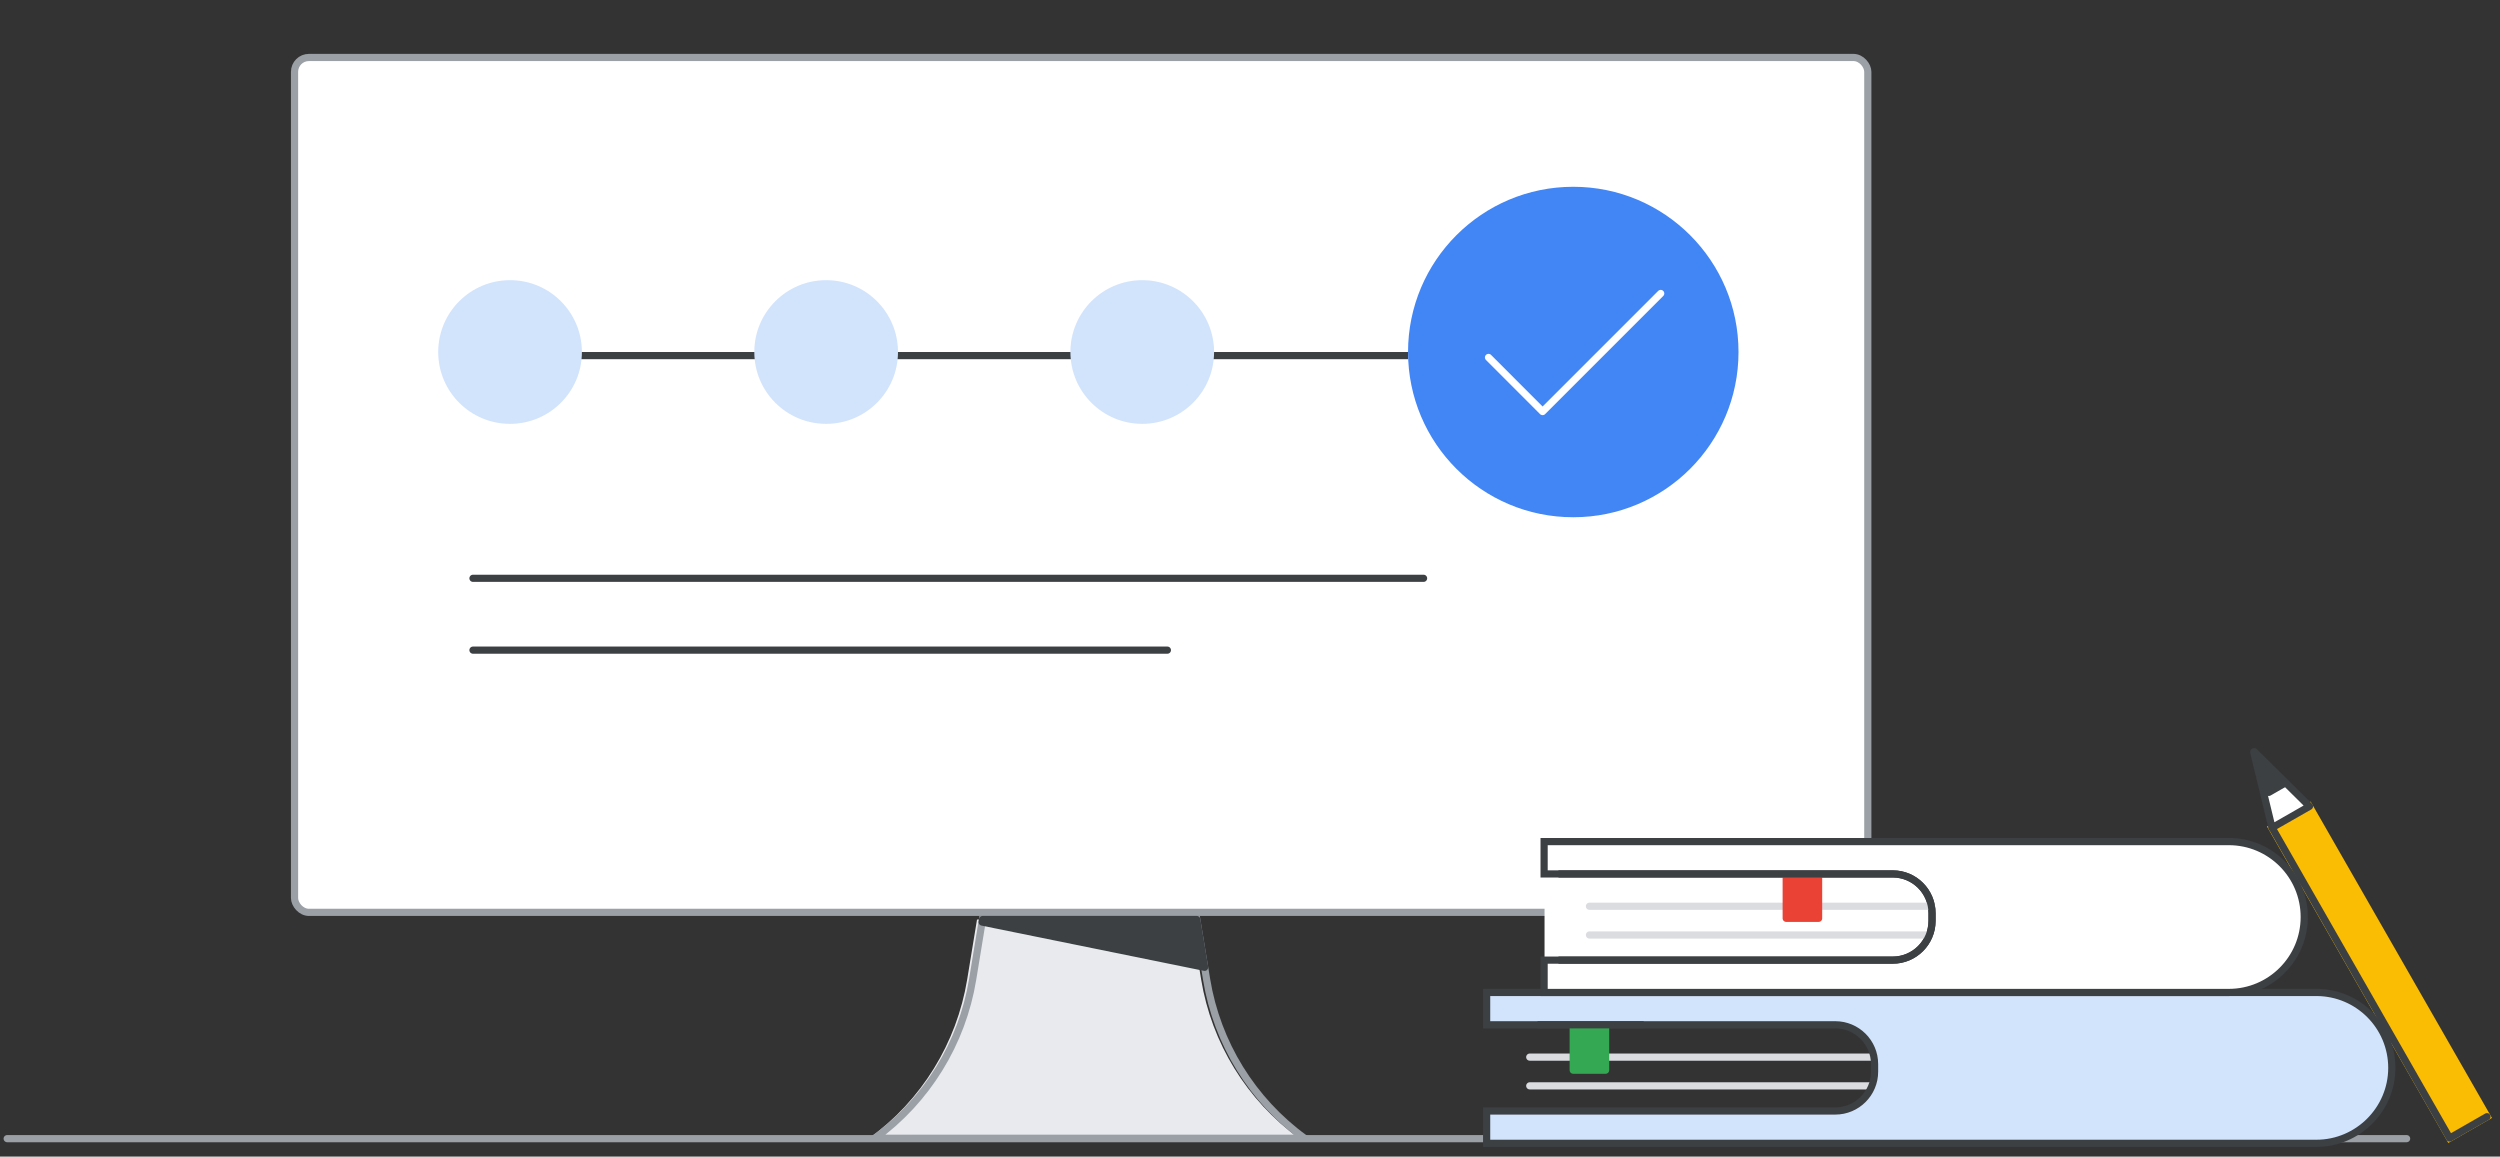 <?xml version="1.0" encoding="UTF-8"?>
<svg width="348px" height="161px" viewBox="0 0 348 161" version="1.1" xmlns="http://www.w3.org/2000/svg" xmlns:xlink="http://www.w3.org/1999/xlink" jetway-hooks="{}">
    <rect x="0" y="0" width="348" height="161" fill="#333333" stroke="none"/>
    <title>Artboard Copy 3</title>
    <g jetway-hook-id="242115D9-968D-4411-80CB-F621295C1550" id="Artboard-Copy-3" stroke="none" stroke-width="1" fill="none" fill-rule="evenodd">
        <rect jetway-hook-id="9E8B8BC2-0CFE-4B36-99D7-A2DA8148E4C6" id="Rectangle" stroke="#9AA0A6" fill="#FFFFFF" stroke-linejoin="round" x="41" y="8" width="219" height="119" rx="2"></rect>
        <rect jetway-hook-id="B9CCCCC7-5C36-4341-8D14-D3EF49488D92" id="Rectangle" fill="#FFFFFF" x="215" y="122" width="57" height="13"></rect>
        <path d="M180.83,158.45 L121,158.45 C128.27,153.16 133.17,145.22 134.63,136.35 L136,128 L165.83,128 L167.2,136.35 C168.66,145.22 173.56,153.16 180.83,158.45" jetway-hook-id="8272D24E-349D-4B92-B692-61059FC6635B" id="Fill-5" fill="#E8EAED"></path>
        <path d="M181.59,158.45 L121.76,158.45 C129.03,153.16 133.93,145.22 135.39,136.35 L136.76,128 L166.59,128 L167.96,136.35 C169.42,145.22 174.32,153.16 181.59,158.45 Z" jetway-hook-id="0FFFB47F-68F2-4B60-BAF1-CFC4707E54BE" id="Stroke-7" stroke="#9AA0A6"></path>
        <polygon jetway-hook-id="80E94F94-9CFB-4EAD-89AA-F1995A9CC9D2" id="Fill-9" fill="#3C4043" points="167.68 134.65 136.71 128.35 136.77 128 166.59 128 167.67 134.58"></polygon>
        <polygon jetway-hook-id="9385256E-ED3F-44EE-B628-273BF30089F8" id="Stroke-11" stroke="#3C4043" stroke-linecap="round" stroke-linejoin="round" points="167.68 134.65 136.71 128.35 136.77 128 166.59 128 167.67 134.58"></polygon>
        <line x1="1" y1="158.5" x2="335" y2="158.5" jetway-hook-id="A96888B4-136F-46F0-8824-44778ED7296C" id="Stroke-29" stroke="#9AA0A6" stroke-linecap="round" stroke-linejoin="round"></line>
        <polygon jetway-hook-id="C19052D6-5C96-49D8-9FBD-3678B5E78504" id="Fill-3" fill="#FBBC04" points="340.991 158.417 346.196 155.433 321.456 112.262 316.25 115.245"></polygon>
        <polygon jetway-hook-id="22CACFD8-5798-4043-B5D2-2C5DAEF3E818" id="Stroke-4" stroke="#FBBC04" points="340.991 158.417 346.196 155.433 321.456 112.262 316.25 115.245"></polygon>
        <path d="M321.48,112.24 L316.27,115.22 L313.72,104.7 C313.71,104.65 313.77,104.61 313.81,104.65 L321.48,112.24 Z" jetway-hook-id="1A149227-DFD6-43B2-BDC2-B47BC8379C72" id="Fill-6" fill="#FFFFFF"></path>
        <path d="M321.48,112.24 L316.27,115.22 L313.72,104.7 C313.71,104.65 313.77,104.61 313.81,104.65 L321.48,112.24 Z" jetway-hook-id="3DC9447B-90A4-4B4C-87F4-9E755E4720B8" id="Stroke-8" stroke="#3C4043" stroke-linecap="round" stroke-linejoin="round"></path>
        <polyline jetway-hook-id="78FC9067-FE40-40DC-9627-523C3610EECD" id="Stroke-14" stroke="#3C4043" stroke-linecap="round" stroke-linejoin="round" points="316.28 115.23 340.99 158.42 346.19 155.44"></polyline>
        <line x1="212.94" y1="147.15" x2="260.94" y2="147.15" jetway-hook-id="BD7CAD64-FE7A-461B-9E6B-56C114BECB80" id="Stroke-44" stroke="#DADCE0" stroke-linecap="round" stroke-linejoin="round"></line>
        <line x1="212.94" y1="151.15" x2="260.94" y2="151.15" jetway-hook-id="FA44F925-BFDB-430A-871C-DB0E7A087961" id="Stroke-45" stroke="#DADCE0" stroke-linecap="round" stroke-linejoin="round"></line>
        <path d="M332.94,148.65 C332.94,154.43 328.22,159.15 322.44,159.15 L206.94,159.15 L206.94,154.65 L255.47,154.65 C258.49,154.65 260.94,152.2 260.94,149.18 L260.94,148.12 C260.94,145.1 258.49,142.65 255.47,142.65 L206.94,142.65 L206.94,138.15 L322.44,138.15 C328.24,138.15 332.94,142.85 332.94,148.65" jetway-hook-id="EE4C4CCC-E6AF-4E7B-B1E1-F853AA7B0FFA" id="Fill-46" fill="#D2E3FC"></path>
        <path d="M332.94,148.65 C332.94,154.43 328.22,159.15 322.44,159.15 L206.94,159.15 L206.94,154.65 L255.47,154.65 C258.49,154.65 260.94,152.2 260.94,149.18 L260.94,148.12 C260.94,145.1 258.49,142.65 255.47,142.65 L206.94,142.65 L206.94,138.15 L322.44,138.15 C328.24,138.15 332.94,142.85 332.94,148.65 Z" jetway-hook-id="8A9CF483-A385-47F2-BE8F-5C50F2553658" id="Stroke-47" stroke="#3C4043"></path>
        <polygon jetway-hook-id="C2BE7FFA-C61E-4857-9869-DF2851245FF2" id="Fill-48" fill="#34A853" points="218.99 148.97 223.5 148.97 223.5 143 218.99 143"></polygon>
        <polygon jetway-hook-id="919FFE24-9B11-486A-B94B-91CDF9CAAED3" id="Stroke-49" stroke="#34A853" stroke-linejoin="round" points="218.99 148.97 223.5 148.97 223.5 143 218.99 143"></polygon>
        <line x1="214.02" y1="142.65" x2="228.8" y2="142.65" jetway-hook-id="ADA9AF6D-136C-4928-83C8-260E28D2AD47" id="Stroke-50" stroke="#3C4043"></line>
        <path d="M297.09,138.15 L214.94,138.15 L214.94,133.65 L263.47,133.65 C266.49,133.65 268.94,131.2 268.94,128.18 L268.94,127.12 C268.94,124.1 266.49,121.65 263.47,121.65 L214.94,121.65 L214.94,117.15 L297.09,117.15 L310.25,117.15 C316.05,117.15 320.75,121.85 320.75,127.65 C320.75,133.45 316.05,138.15 310.25,138.15 L297.09,138.15 Z" jetway-hook-id="96744E59-2795-4ADE-9C9C-456002DD1EE6" id="Fill-51" fill="#FFFFFF"></path>
        <path d="M297.09,138.15 L214.94,138.15 L214.94,133.65 L263.47,133.65 C266.49,133.65 268.94,131.2 268.94,128.18 L268.94,127.12 C268.94,124.1 266.49,121.65 263.47,121.65 L214.94,121.65 L214.94,117.15 L297.09,117.15 L310.25,117.15 C316.05,117.15 320.75,121.85 320.75,127.65 C320.75,133.45 316.05,138.15 310.25,138.15 L297.09,138.15 Z" jetway-hook-id="8D405A04-DFCC-4EBA-9FB4-EFE9D688DCC5" id="Stroke-52" stroke="#3C4043"></path>
        <line x1="221.25" y1="126.15" x2="268.835" y2="126.15" jetway-hook-id="C4A9141A-208C-4148-B836-1DC51471C309" id="Stroke-53" stroke="#DADCE0" stroke-linecap="round" stroke-linejoin="round"></line>
        <line x1="221.25" y1="130.15" x2="268.5" y2="130.15" jetway-hook-id="1AE2C2F1-2C8C-4C32-BE8F-F12F5CD1024F" id="Stroke-54" stroke="#DADCE0" stroke-linecap="round" stroke-linejoin="round"></line>
        <polygon jetway-hook-id="A0D2B975-CBB3-4DB4-8B23-4AAD37D84547" id="Fill-55" fill="#EA4335" points="248.64 127.83 253.15 127.83 253.15 122 248.64 122"></polygon>
        <polygon jetway-hook-id="115473F5-B5FA-4373-802D-75E4820456BF" id="Stroke-56" stroke="#EA4335" stroke-linejoin="round" points="248.64 127.83 253.15 127.83 253.15 122 248.64 122"></polygon>
        <path d="M216.94,121.65 L263.47,121.65 C266.49,121.65 268.94,124.1 268.94,127.12 L268.94,128.18 C268.94,131.2 266.49,133.65 263.47,133.65 L216.94,133.65" jetway-hook-id="93466ED5-521A-4573-9F9D-3F1A67964AC8" id="Stroke-57" stroke="#3C4043"></path>
        <line x1="65.838" y1="80.5" x2="198.162" y2="80.5" jetway-hook-id="B3E26C18-B7BD-4532-8859-BB58DBCC2744" id="Line" stroke="#3C4043" stroke-linecap="round"></line>
        <line x1="65.838" y1="90.5" x2="162.5" y2="90.5" jetway-hook-id="EAF92979-8FD6-48CA-8470-1CBDBBBFB575" id="Line" stroke="#3C4043" stroke-linecap="round"></line>
        <path d="M318.1,108.99 L315.82,110.3 L314.71,105.7 C314.7,105.68 314.73,105.66 314.75,105.68 L318.1,108.99 Z" jetway-hook-id="93D532EC-9C5C-4D0F-A1D5-93871C5DEC6E" id="Stroke-12" stroke="#3C4043" fill="#3C4043" stroke-linecap="round" stroke-linejoin="round"></path>
        <g jetway-hook-id="1902EAFF-4DB8-4666-BA07-136FB3FC768A" id="Group-2" transform="translate(61, 26)">
            <g jetway-hook-id="AE5EB4A7-4BBB-4649-842A-A0141381B143" id="Group" transform="translate(135, 0)">
                <circle jetway-hook-id="FE95151A-F3C9-4372-8F99-E080CC4A9395" id="Oval" fill="#4285F4" cx="23" cy="23" r="23"></circle>
                <polyline jetway-hook-id="E479B3EC-F68C-4ED9-AF77-0C44498BE900" id="Stroke-27" stroke="#FFFFFF" stroke-linecap="round" stroke-linejoin="round" points="11.2 23.755 18.729 31.291 35.17 14.85"></polyline>
            </g>
            <line x1="9.5" y1="23.5" x2="134.5" y2="23.5" jetway-hook-id="C4FA9889-6911-4C65-8E9C-980A7F069753" id="Line-2" stroke="#3C4043" stroke-linecap="square"></line>
            <circle jetway-hook-id="A5F6A96E-FCE2-4889-B9E9-8EED6C7A81C7" id="Oval" fill="#D2E3FC" cx="10" cy="23" r="10"></circle>
            <circle jetway-hook-id="3BC5E5DD-85DF-48E0-8393-46864F42528B" id="Oval" fill="#D2E3FC" cx="54" cy="23" r="10"></circle>
            <circle jetway-hook-id="F2EA884D-9889-4D2B-A330-67B14F648474" id="Oval" fill="#D2E3FC" cx="98" cy="23" r="10"></circle>
        </g>
    </g>
</svg>